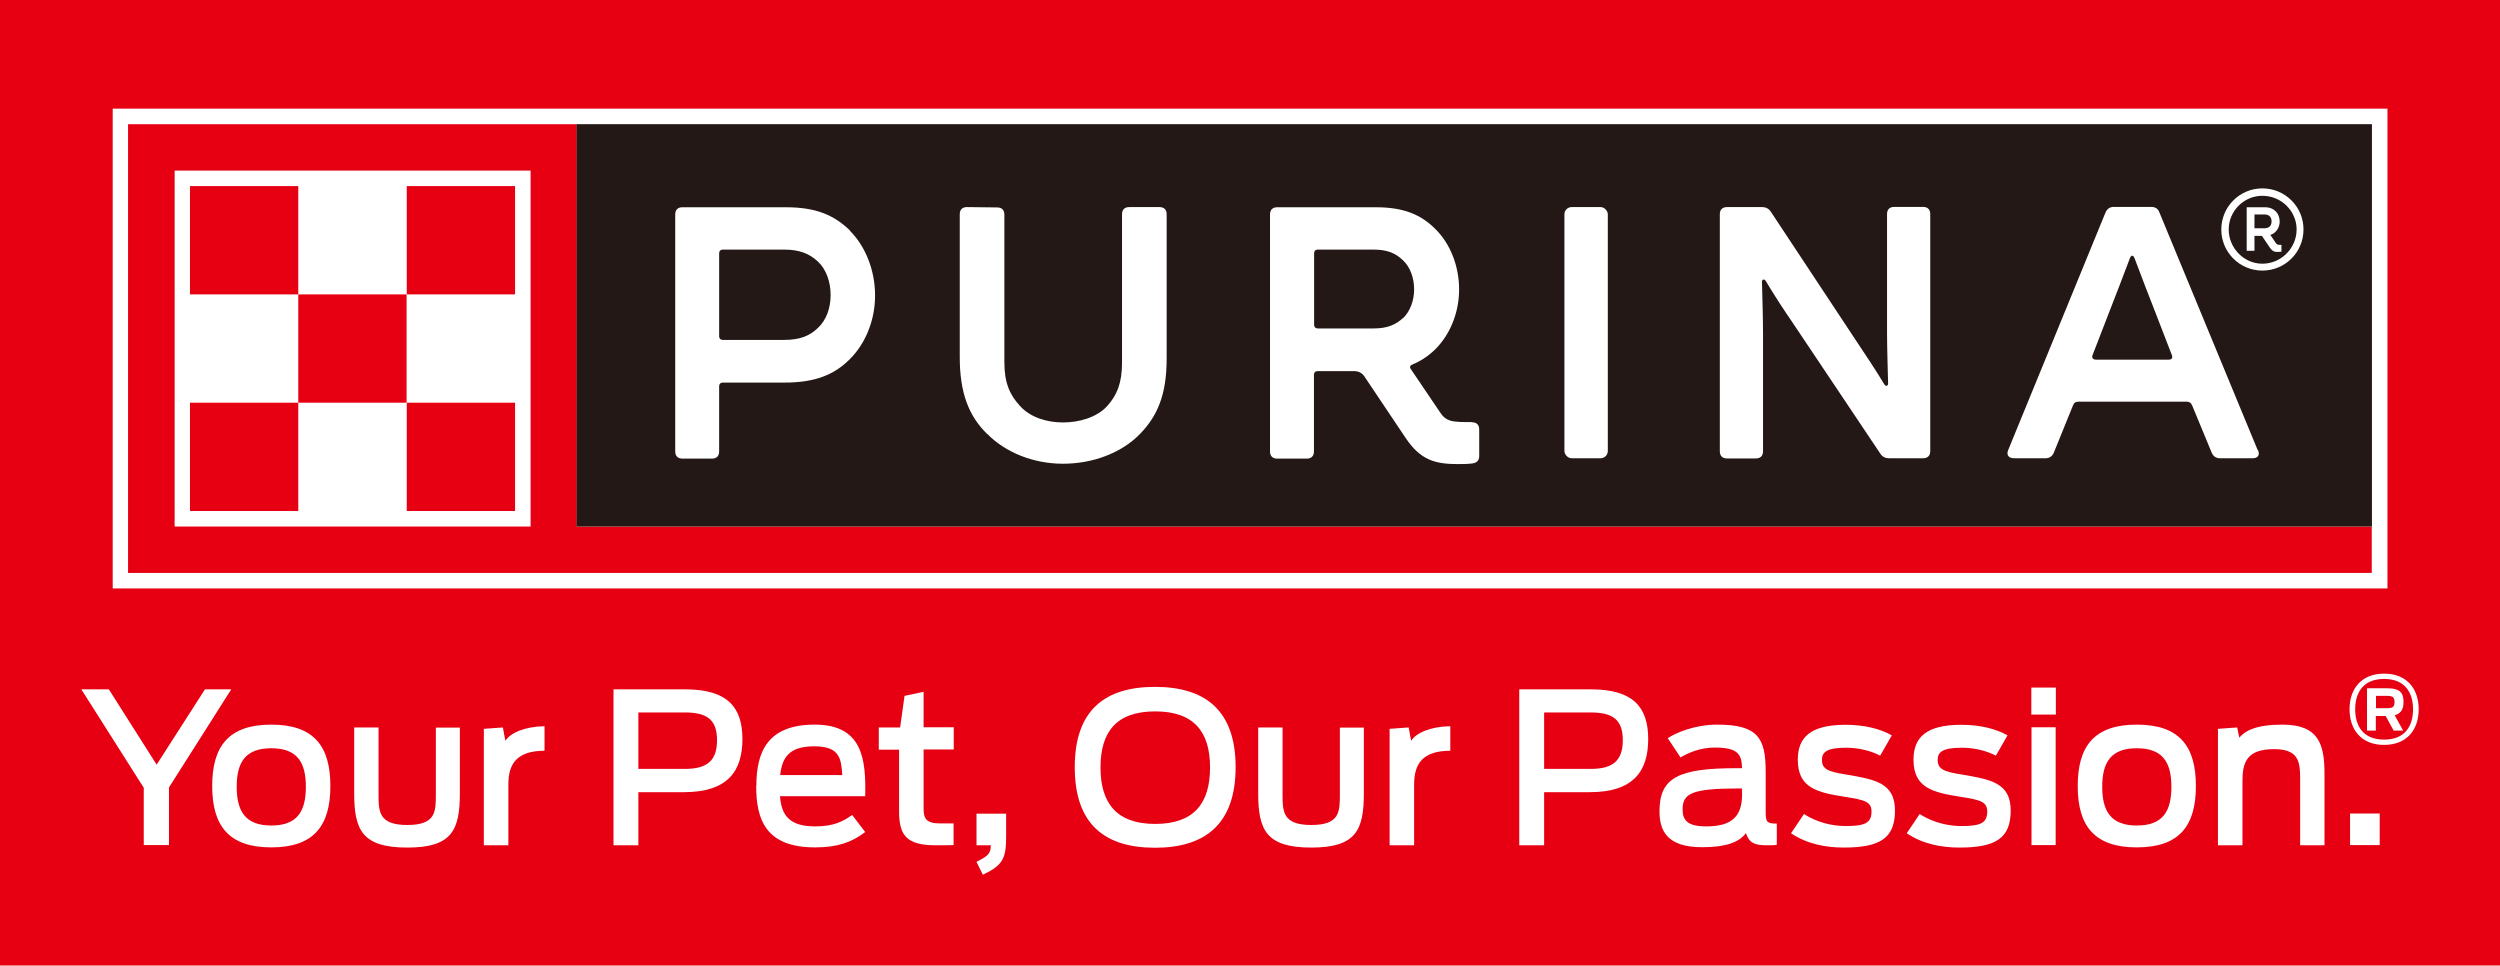 <?xml version="1.0" encoding="UTF-8"?><svg id="_레이어_2" xmlns="http://www.w3.org/2000/svg" viewBox="0 0 141.73 54.74"><defs><style>.cls-1{fill:#231815;}.cls-1,.cls-2,.cls-3{stroke-width:0px;}.cls-2{fill:#fff;}.cls-3{fill:#e60012;}</style></defs><g id="_레이어_1-2"><rect class="cls-3" width="141.73" height="54.74"/><rect class="cls-2" x="6.39" y="6.16" width="128.96" height="27.2"/><path class="cls-3" d="M32.7,29.85V7.04H7.26v25.44h127.2v-2.63H32.7ZM30.07,29.85H9.9V9.67h20.18v20.18Z"/><rect class="cls-3" x="10.77" y="10.55" width="6.14" height="6.14"/><rect class="cls-3" x="10.77" y="22.83" width="6.14" height="6.14"/><rect class="cls-3" x="16.91" y="16.69" width="6.14" height="6.14"/><rect class="cls-3" x="23.06" y="10.55" width="6.14" height="6.14"/><rect class="cls-3" x="23.06" y="22.83" width="6.14" height="6.14"/><rect class="cls-1" x="32.69" y="7.04" width="101.78" height="22.81"/><path class="cls-2" d="M97.5,12.15c0-.26.14-.41.41-.41h1.99c.2,0,.37.08.49.26l4.92,7.44c.47.71.98,1.46,1.51,2.34.08.14.22.12.22-.04-.02-.83-.06-2.07-.06-2.91v-6.69c0-.26.14-.41.41-.41h1.63c.26,0,.41.14.41.41v13.43c0,.26-.14.41-.41.41h-1.93c-.2,0-.37-.08-.49-.26l-4.98-7.44c-.49-.71-.98-1.46-1.51-2.34-.08-.14-.22-.12-.22.04.02.83.06,2.07.06,2.91v6.69c0,.26-.14.41-.41.41h-1.63c-.26,0-.41-.14-.41-.41v-13.43Z"/><rect class="cls-2" x="88.69" y="11.74" width="2.46" height="14.24" rx=".41" ry=".41"/><path class="cls-2" d="M83.46,23.93c-.51,0-.96,0-1.22-.08-.28-.08-.45-.24-.61-.49l-1.65-2.44c-.08-.12-.04-.2.1-.26.49-.2.94-.51,1.3-.87.83-.83,1.34-2.07,1.34-3.38s-.49-2.58-1.34-3.42c-.81-.81-1.77-1.24-3.38-1.24h-5.59c-.26,0-.41.14-.41.41v13.43c0,.26.14.41.41.41h1.67c.26,0,.41-.14.41-.41v-4.35c0-.12.08-.2.2-.2h2.07c.26,0,.47.1.61.33l2.32,3.46c.83,1.24,1.65,1.48,2.95,1.48.2,0,.75,0,.94-.06.2-.06.28-.2.28-.39v-1.51c0-.26-.14-.41-.41-.41ZM79.54,18.03c-.43.39-.9.59-1.67.59h-3.17c-.12,0-.2-.08-.2-.2v-4.07c0-.12.08-.2.2-.2h3.17c.77,0,1.24.2,1.65.59.43.39.65,1.02.65,1.67,0,.61-.22,1.24-.63,1.63Z"/><path class="cls-2" d="M55.96,24.6c-1.04-1.02-1.55-2.32-1.55-4.37v-8.08c0-.26.14-.41.41-.41l1.71.02c.26,0,.41.14.41.41v8.38c0,1.16.31,1.85.9,2.48.57.63,1.51.92,2.42.92s1.91-.28,2.5-.92c.57-.63.85-1.32.85-2.48v-8.4c0-.26.14-.41.41-.41h1.71c.26,0,.41.14.41.41v8.18c0,2.03-.51,3.25-1.53,4.29-1.06,1.08-2.69,1.67-4.35,1.67s-3.25-.63-4.29-1.69"/><path class="cls-2" d="M48.19,13.07c-.9-.87-1.91-1.32-3.64-1.32h-5.86c-.26,0-.41.14-.41.41v13.43c0,.26.14.41.41.41h1.67c.26,0,.41-.14.41-.41v-3.7c0-.12.08-.2.2-.2h3.5c1.75,0,2.83-.45,3.7-1.32.9-.89,1.44-2.22,1.44-3.62s-.53-2.77-1.42-3.66ZM46.36,18.6c-.47.45-1.02.67-1.91.67h-3.48c-.12,0-.2-.08-.2-.2v-4.72c0-.12.08-.2.2-.2h3.48c.9,0,1.44.24,1.91.67.49.45.73,1.18.73,1.91s-.24,1.42-.73,1.87Z"/><path class="cls-2" d="M127.99,25.51l-5.57-13.47c-.08-.22-.24-.31-.47-.31h-2.12c-.22,0-.39.12-.47.33l-5.51,13.45c-.12.28.02.47.33.47h1.79c.22,0,.39-.12.47-.33l1.08-2.66c.06-.16.16-.22.33-.22h6.1c.16,0,.26.06.33.22l1.1,2.66c.08.2.24.33.47.33h1.85c.31,0,.43-.18.31-.47ZM122.93,20.39h-4.09c-.18,0-.28-.1-.2-.28l.92-2.38c.41-1.04.77-1.99,1.18-3.07.08-.22.2-.22.28,0,.41,1.08.77,2.03,1.18,3.07l.92,2.38c.08.18,0,.28-.18.28Z"/><path class="cls-2" d="M128.26,10.68c-1.29,0-2.33,1.04-2.33,2.33s1.04,2.33,2.33,2.33,2.33-1.04,2.33-2.33-1.04-2.33-2.33-2.33ZM128.26,14.95c-1.06,0-1.91-.9-1.91-1.94s.85-1.91,1.91-1.91,1.94.85,1.94,1.91-.88,1.94-1.94,1.94Z"/><path class="cls-2" d="M128.99,13.73l-.28-.41c.35-.12.53-.44.53-.76,0-.44-.3-.81-.83-.81h-1.04v2.47h.44v-.85h.42l.44.65c.19.28.32.28.67.25v-.39c-.18,0-.23.02-.35-.14ZM128.39,12.94h-.58v-.78h.58c.18,0,.39.09.39.39,0,.28-.18.39-.39.39Z"/><polygon class="cls-2" points="8.15 44.66 4.61 39.08 6.17 39.08 8.88 43.35 11.62 39.08 13.11 39.08 9.58 44.64 9.58 47.91 8.15 47.91 8.15 44.66"/><path class="cls-2" d="M17.34,44.6c0-1.38-.49-2.18-1.96-2.18s-1.96.8-1.96,2.18.48,2.2,1.96,2.2,1.96-.81,1.96-2.2M12.03,44.56c0-2.26.94-3.48,3.35-3.48s3.35,1.22,3.35,3.48-.94,3.48-3.35,3.48-3.35-1.22-3.35-3.48"/><path class="cls-2" d="M20.08,44.96v-3.72h1.38v3.76c0,1,0,1.77,1.63,1.77s1.62-.76,1.62-1.79v-3.73h1.36v3.7c0,2.09-.42,3.1-2.98,3.1s-3.01-1-3.01-3.08"/><path class="cls-2" d="M27.42,41.32l1.09-.08.14.76c.28-.45,1.09-.81,2.22-.83v1.39c-1.6.01-2.05.76-2.05,1.92v3.44h-1.39v-6.59Z"/><path class="cls-2" d="M38.84,43.59c1.21,0,1.81-.44,1.81-1.62s-.57-1.58-1.84-1.58h-2.62v3.2h2.65ZM34.78,39.08h4.06c2.39,0,3.25,1,3.25,2.82s-.84,3.01-3.32,3.01h-2.58v3.01h-1.41v-8.83Z"/><path class="cls-2" d="M44.23,43.94h3.52c-.06-.96-.16-1.63-1.59-1.63s-1.82.64-1.93,1.63M42.88,44.56c0-1.9.6-3.48,3.31-3.48s2.91,1.96,2.86,4.06h-4.83c.08,1.05.5,1.71,1.99,1.71,1.06,0,1.58-.28,2.1-.65l.74.97c-.76.58-1.57.87-2.84.87-2.79,0-3.34-1.56-3.34-3.48"/><path class="cls-2" d="M49.84,41.24h1.19l.25-1.79,1.08-.23v2.01h1.71v1.26h-1.71v3.29c0,.56.07.9.93.9h.77v1.23c-.19.01-.81.01-1.04.01-1.66,0-2.05-.6-2.05-1.93v-3.49h-1.15v-1.26Z"/><path class="cls-2" d="M55.36,48.86c.67-.34.81-.48.81-.94h-.81v-1.79h1.68v1.3c0,1.24-.19,1.63-1.32,2.16l-.36-.73Z"/><path class="cls-2" d="M68.6,43.51c0-2.01-.9-3.18-3.11-3.18s-3.1,1.17-3.1,3.18.9,3.2,3.1,3.2,3.11-1.17,3.11-3.2M60.93,43.49c0-3.25,1.73-4.55,4.55-4.55s4.57,1.31,4.57,4.55-1.74,4.57-4.57,4.57-4.55-1.31-4.55-4.57"/><path class="cls-2" d="M71.33,44.96v-3.72h1.38v3.76c0,1,0,1.77,1.63,1.77s1.62-.76,1.62-1.79v-3.73h1.36v3.7c0,2.09-.42,3.1-2.98,3.1s-3.01-1-3.01-3.08"/><path class="cls-2" d="M78.77,41.32l1.09-.08.14.76c.28-.45,1.09-.81,2.22-.83v1.39c-1.6.01-2.05.76-2.05,1.92v3.44h-1.39v-6.59Z"/><path class="cls-2" d="M90.19,43.59c1.21,0,1.81-.44,1.81-1.62s-.57-1.58-1.84-1.58h-2.62v3.2h2.65ZM86.13,39.08h4.06c2.39,0,3.25,1,3.25,2.82s-.84,3.01-3.31,3.01h-2.59v3.01h-1.41v-8.83Z"/><path class="cls-2" d="M98.76,45.04v-.34h-.25c-2.63,0-3.12.3-3.12,1.19,0,.62.29.96,1.34.96,1.43,0,2.03-.55,2.03-1.8M94.08,45.99c0-1.9,1.07-2.44,4.35-2.44h.33c-.02-.8-.24-1.17-1.56-1.17-.82,0-1.51.31-1.93.56l-.72-1.09c.45-.31,1.55-.77,2.8-.77,2.32,0,2.75.77,2.75,2.67v2.24c0,.61.05.7.63.7v1.2c-.1.03-.28.03-.57.03-.68,0-1-.13-1.18-.69-.38.51-1.11.8-2.48.8-1.97,0-2.42-.91-2.42-2.04"/><path class="cls-2" d="M101.55,47.22l.72-1.07c.74.48,1.62.68,2.35.68,1.07,0,1.48-.15,1.48-.82,0-.55-.37-.66-1.47-.83-1.6-.25-2.71-.5-2.71-2.11,0-1.27.72-1.98,2.71-1.98,1.04,0,1.96.22,2.62.6l-.66,1.15c-.49-.26-1.19-.45-1.93-.45-1.1,0-1.37.25-1.37.69,0,.53.36.67,1.37.83,1.66.28,2.77.48,2.77,2.04s-.83,2.1-2.91,2.1c-1.01,0-2.08-.2-2.98-.81"/><path class="cls-2" d="M108.11,47.22l.72-1.07c.74.48,1.62.68,2.35.68,1.07,0,1.48-.15,1.48-.82,0-.55-.37-.66-1.47-.83-1.6-.25-2.71-.5-2.71-2.11,0-1.27.72-1.98,2.71-1.98,1.04,0,1.96.22,2.62.6l-.66,1.15c-.49-.26-1.19-.45-1.93-.45-1.1,0-1.37.25-1.37.69,0,.53.36.67,1.37.83,1.66.28,2.77.48,2.77,2.04s-.83,2.1-2.91,2.1c-1.01,0-2.08-.2-2.98-.81"/><path class="cls-2" d="M115.17,47.91h1.37v-6.68h-1.37v6.68ZM115.16,40.51h1.39v-1.53h-1.39v1.53Z"/><path class="cls-2" d="M123.1,44.6c0-1.38-.49-2.18-1.96-2.18s-1.96.8-1.96,2.18.48,2.2,1.96,2.2,1.96-.81,1.96-2.2M117.79,44.56c0-2.26.94-3.48,3.35-3.48s3.35,1.22,3.35,3.48-.94,3.48-3.35,3.48-3.35-1.22-3.35-3.48"/><path class="cls-2" d="M125.74,41.32l1.09-.08.12.58c.32-.39.96-.74,2.44-.74,2.07,0,2.39,1.12,2.39,2.78v4.06h-1.38v-3.78c0-.98-.1-1.67-1.48-1.67-1.53,0-1.79.74-1.79,1.79v3.66h-1.39v-6.59Z"/><rect class="cls-2" x="133.23" y="46.12" width="1.68" height="1.79"/><path class="cls-2" d="M135.32,40.15c.32,0,.43-.07.43-.35s-.11-.35-.43-.35h-.62v.7h.63ZM135.25,40.59h-.56v.83h-.5v-2.4h1.15c.79,0,.92.32.92.78,0,.34-.09.63-.5.75l.48.87h-.54l-.45-.83ZM136.8,40.21c0-.96-.47-1.72-1.64-1.72s-1.64.76-1.64,1.72.46,1.72,1.64,1.72,1.64-.76,1.64-1.72M133.2,40.21c0-1.14.65-2.02,1.96-2.02s1.96.88,1.96,2.02-.65,2.02-1.96,2.02-1.96-.88-1.96-2.02"/></g></svg>